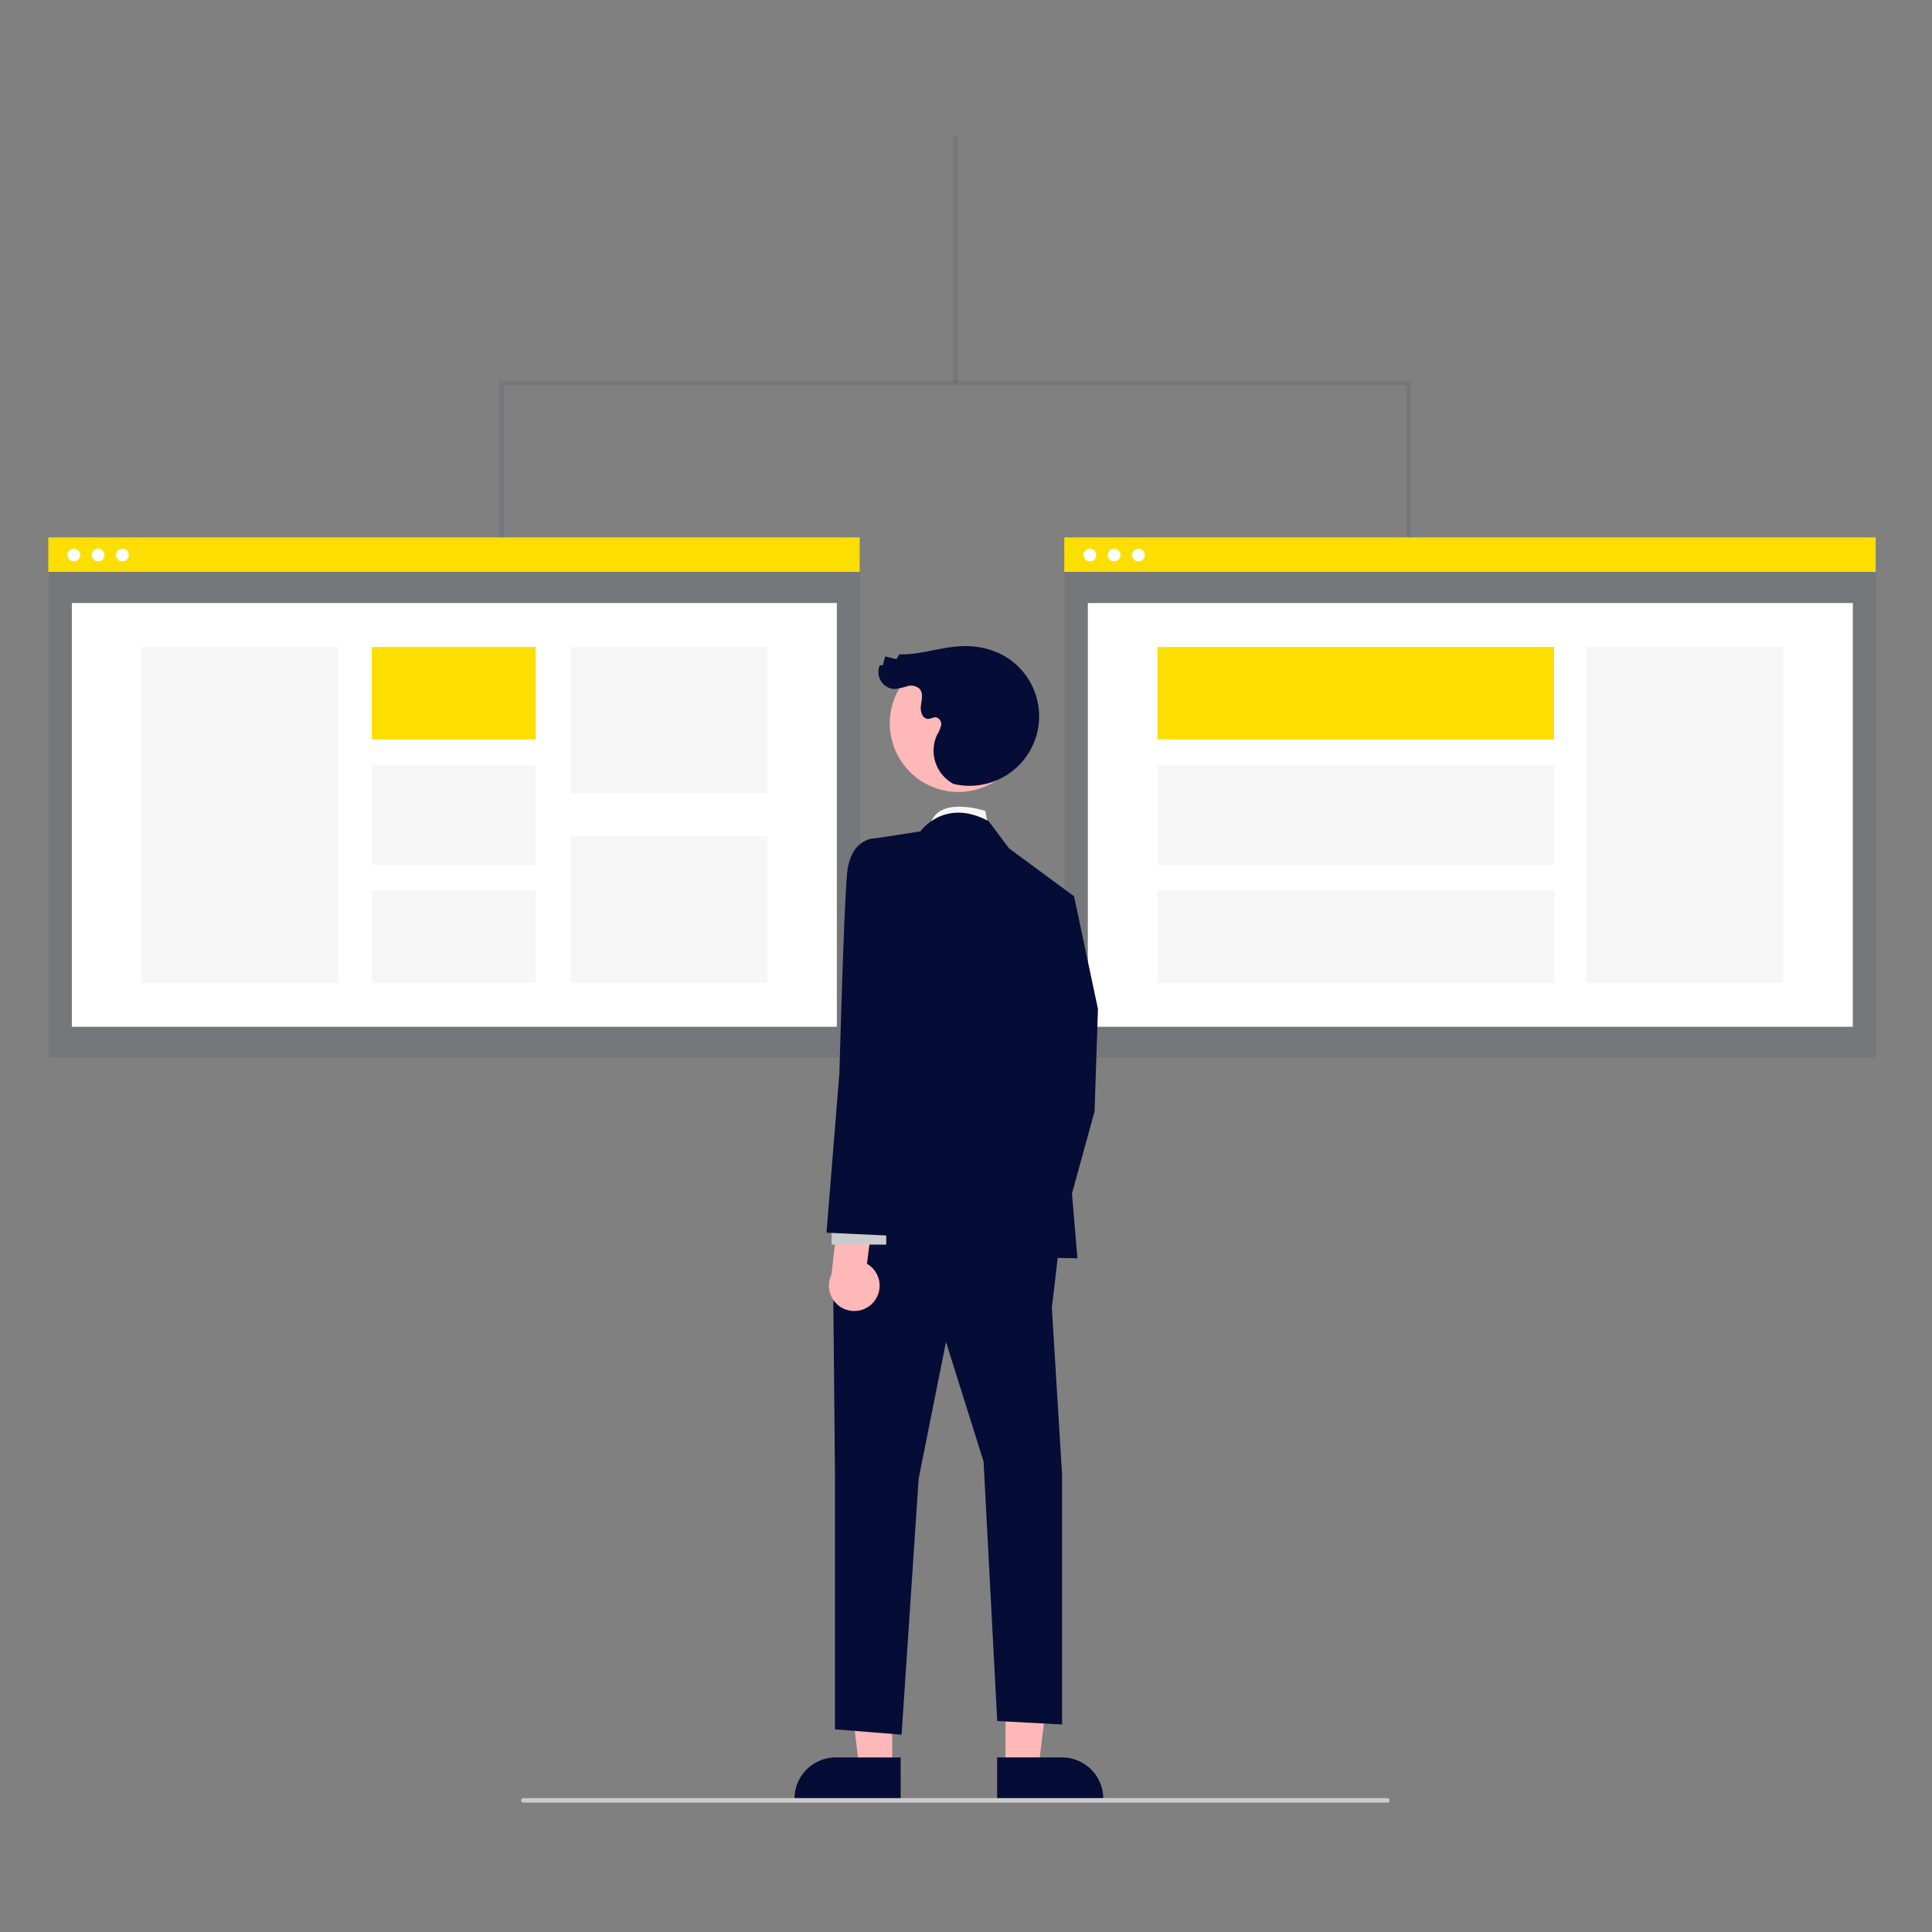 <svg xmlns="http://www.w3.org/2000/svg" xmlns:xlink="http://www.w3.org/1999/xlink" width="200" height="200" viewBox="0 0 200 200">
  <rect x="0" y="0" width="200" height="200" fill="#808080" stroke="none"/>
  <defs>
    <clipPath id="clip-_2">
      <rect width="200" height="200"/>
    </clipPath>
  </defs>
  <g id="_2" data-name="2" clip-path="url(#clip-_2)">
    <g id="undraw_split_testing_l1uw" transform="translate(5 14)">
      <rect id="Rectangle_18716" data-name="Rectangle 18716" width="83.997" height="53.795" transform="translate(0.036 41.678)" fill="#050d36" opacity="0.08"/>
      <rect id="Rectangle_18717" data-name="Rectangle 18717" width="79.193" height="43.865" transform="translate(2.438 48.426)" fill="#fff"/>
      <rect id="Rectangle_18718" data-name="Rectangle 18718" width="83.997" height="3.568" transform="translate(0 41.631)" fill="#fcde00"/>
      <circle id="Ellipse_3093" data-name="Ellipse 3093" cx="0.661" cy="0.661" r="0.661" transform="translate(1.99 42.794)" fill="#fff"/>
      <circle id="Ellipse_3094" data-name="Ellipse 3094" cx="0.661" cy="0.661" r="0.661" transform="translate(4.501 42.794)" fill="#fff"/>
      <circle id="Ellipse_3095" data-name="Ellipse 3095" cx="0.661" cy="0.661" r="0.661" transform="translate(7.011 42.794)" fill="#fff"/>
      <rect id="Rectangle_18719" data-name="Rectangle 18719" width="20.349" height="34.763" transform="translate(9.634 52.977)" fill="#f6f6f6"/>
      <rect id="Rectangle_18720" data-name="Rectangle 18720" width="16.957" height="9.569" transform="translate(33.495 52.977)" fill="#fcde00"/>
      <rect id="Rectangle_18721" data-name="Rectangle 18721" width="16.957" height="10.296" transform="translate(33.495 65.211)" fill="#f6f6f6"/>
      <rect id="Rectangle_18722" data-name="Rectangle 18722" width="16.957" height="9.569" transform="translate(33.495 78.171)" fill="#f6f6f6"/>
      <rect id="Rectangle_18723" data-name="Rectangle 18723" width="20.349" height="15.149" transform="translate(54.086 52.977)" fill="#f6f6f6"/>
      <rect id="Rectangle_18724" data-name="Rectangle 18724" width="20.349" height="15.149" transform="translate(54.086 72.59)" fill="#f6f6f6"/>
      <rect id="Rectangle_18725" data-name="Rectangle 18725" width="83.997" height="53.795" transform="translate(105.21 41.678)" fill="#050d36" opacity="0.08"/>
      <rect id="Rectangle_18726" data-name="Rectangle 18726" width="79.193" height="43.865" transform="translate(107.612 48.426)" fill="#fff"/>
      <rect id="Rectangle_18727" data-name="Rectangle 18727" width="83.997" height="3.568" transform="translate(105.174 41.631)" fill="#fcde00"/>
      <circle id="Ellipse_3096" data-name="Ellipse 3096" cx="0.661" cy="0.661" r="0.661" transform="translate(107.164 42.794)" fill="#fff"/>
      <circle id="Ellipse_3097" data-name="Ellipse 3097" cx="0.661" cy="0.661" r="0.661" transform="translate(109.675 42.794)" fill="#fff"/>
      <circle id="Ellipse_3098" data-name="Ellipse 3098" cx="0.661" cy="0.661" r="0.661" transform="translate(112.185 42.794)" fill="#fff"/>
      <rect id="Rectangle_18728" data-name="Rectangle 18728" width="20.349" height="34.763" transform="translate(159.242 52.977)" fill="#f6f6f6"/>
      <rect id="Rectangle_18729" data-name="Rectangle 18729" width="41.045" height="9.569" transform="translate(114.826 52.976)" fill="#fcde00"/>
      <rect id="Rectangle_18730" data-name="Rectangle 18730" width="41.045" height="10.296" transform="translate(114.826 65.21)" fill="#f6f6f6"/>
      <rect id="Rectangle_18731" data-name="Rectangle 18731" width="41.045" height="9.569" transform="translate(114.826 78.17)" fill="#f6f6f6"/>
      <rect id="Rectangle_18732" data-name="Rectangle 18732" width="0.47" height="25.652" transform="translate(93.658)" fill="#050d36" opacity="0.08"/>
      <path id="Path_49756" data-name="Path 49756" d="M293.322,124.467h-.47V108.738H199.417v15.729h-.47v-16.2h94.375Z" transform="translate(-152.242 -82.851)" fill="#050d36" opacity="0.08"/>
      <path id="Path_49757" data-name="Path 49757" d="M591.691,380.632l-.353-1.768s-5.2-1.768-5.782,1.768Z" transform="translate(-494.343 -308.919)" fill="#f6f6f6"/>
      <path id="Path_49758" data-name="Path 49758" d="M355.756,677.185h-3.409l-1.622-13.149h5.031Z" transform="translate(-268.388 -508.145)" fill="#ffb8b8"/>
      <path id="Path_49759" data-name="Path 49759" d="M537.054,802.088H526.062v-.139a4.279,4.279,0,0,1,4.278-4.278h6.714Z" transform="translate(-448.817 -629.743)" fill="#050d36"/>
      <path id="Path_49760" data-name="Path 49760" d="M422.074,677.185h3.409l1.622-13.149h-5.031Z" transform="translate(-322.986 -508.145)" fill="#ffb8b8"/>
      <path id="Path_49761" data-name="Path 49761" d="M615.4,797.67h6.714a4.279,4.279,0,0,1,4.278,4.278v.139H615.4Z" transform="translate(-517.18 -629.743)" fill="#050d36"/>
      <path id="Path_49762" data-name="Path 49762" d="M425.374,335.939l3.889-.354,2.475,11.666-.354,10.606L427.495,372l-5.3-3.182,2.828-14.495Z" transform="translate(-323.077 -256.802)" fill="#050d36"/>
      <path id="Path_49763" data-name="Path 49763" d="M369.641,480.81l-.871,7.424,1.061,17.323v25.814l-6.717-.36L361.7,504.142l-3.889-12.373-2.828,14.141-1.768,26.514-6.894-.553V505.817l-.177-19,2.475-7.424Z" transform="translate(-264.883 -366.852)" fill="#050d36"/>
      <path id="Path_49764" data-name="Path 49764" d="M552.762,383.017s2.475-3.535,7.07-1.061l2.121,2.828,6.717,4.949-1.414,16.615,1.768,20.858-25.1-.354L548.167,406V383.724Z" transform="translate(-462.486 -310.951)" fill="#050d36"/>
      <path id="Path_49765" data-name="Path 49765" d="M440.792,360.58l2.027,24.236-2.557-13.135Z" transform="translate(-336.905 -275.929)" fill="#050d36" opacity="0.25"/>
      <path id="Path_49766" data-name="Path 49766" d="M545.874,560.326a2.607,2.607,0,0,0-.7-3.936l.756-5.91-3.479-1.335-.95,8.361a2.622,2.622,0,0,0,4.377,2.82Z" transform="translate(-460.425 -439.562)" fill="#ffb8b8"/>
      <rect id="Rectangle_18733" data-name="Rectangle 18733" width="5.656" height="2.475" transform="translate(86.742 114.842) rotate(180)" fill="#cbcbcb"/>
      <path id="Path_49767" data-name="Path 49767" d="M549,395.352l-3.712-3s-2.651-.177-3,3.712-.784,20.5-.784,20.5l-1.338,16.616,7.424.353L549,415.549Z" transform="translate(-459.605 -319.574)" fill="#050d36"/>
      <circle id="Ellipse_3099" data-name="Ellipse 3099" cx="7.099" cy="7.099" r="7.099" transform="translate(84.577 63.708) rotate(-61.337)" fill="#ffb8b8"/>
      <path id="Path_49768" data-name="Path 49768" d="M570.754,321.881a7.2,7.2,0,0,0,4.711-13.534,8.42,8.42,0,0,0-3.976-.714c-2.123.112-4.187.9-6.312.839l-.308.5-1.161-.282-.249.922-.306-.011a1.76,1.76,0,0,0,1.49,2.463,6.876,6.876,0,0,0,1.338-.291,1.347,1.347,0,0,1,1.283.266c.4.439.227,1.125.143,1.714s.125,1.382.72,1.4c.3.01.593-.208.891-.151a.723.723,0,0,1,.472.837,3.323,3.323,0,0,1-.416.971,3.91,3.91,0,0,0,1.551,4.988" transform="translate(-477.073 -254.735)" fill="#050d36"/>
      <path id="Path_49769" data-name="Path 49769" d="M495.154,816.1H405.709a.235.235,0,1,1,0-.47h89.445a.235.235,0,0,1,0,.47Z" transform="translate(-356.538 -643.49)" fill="#ccc"/>
    </g>
  </g>
</svg>
